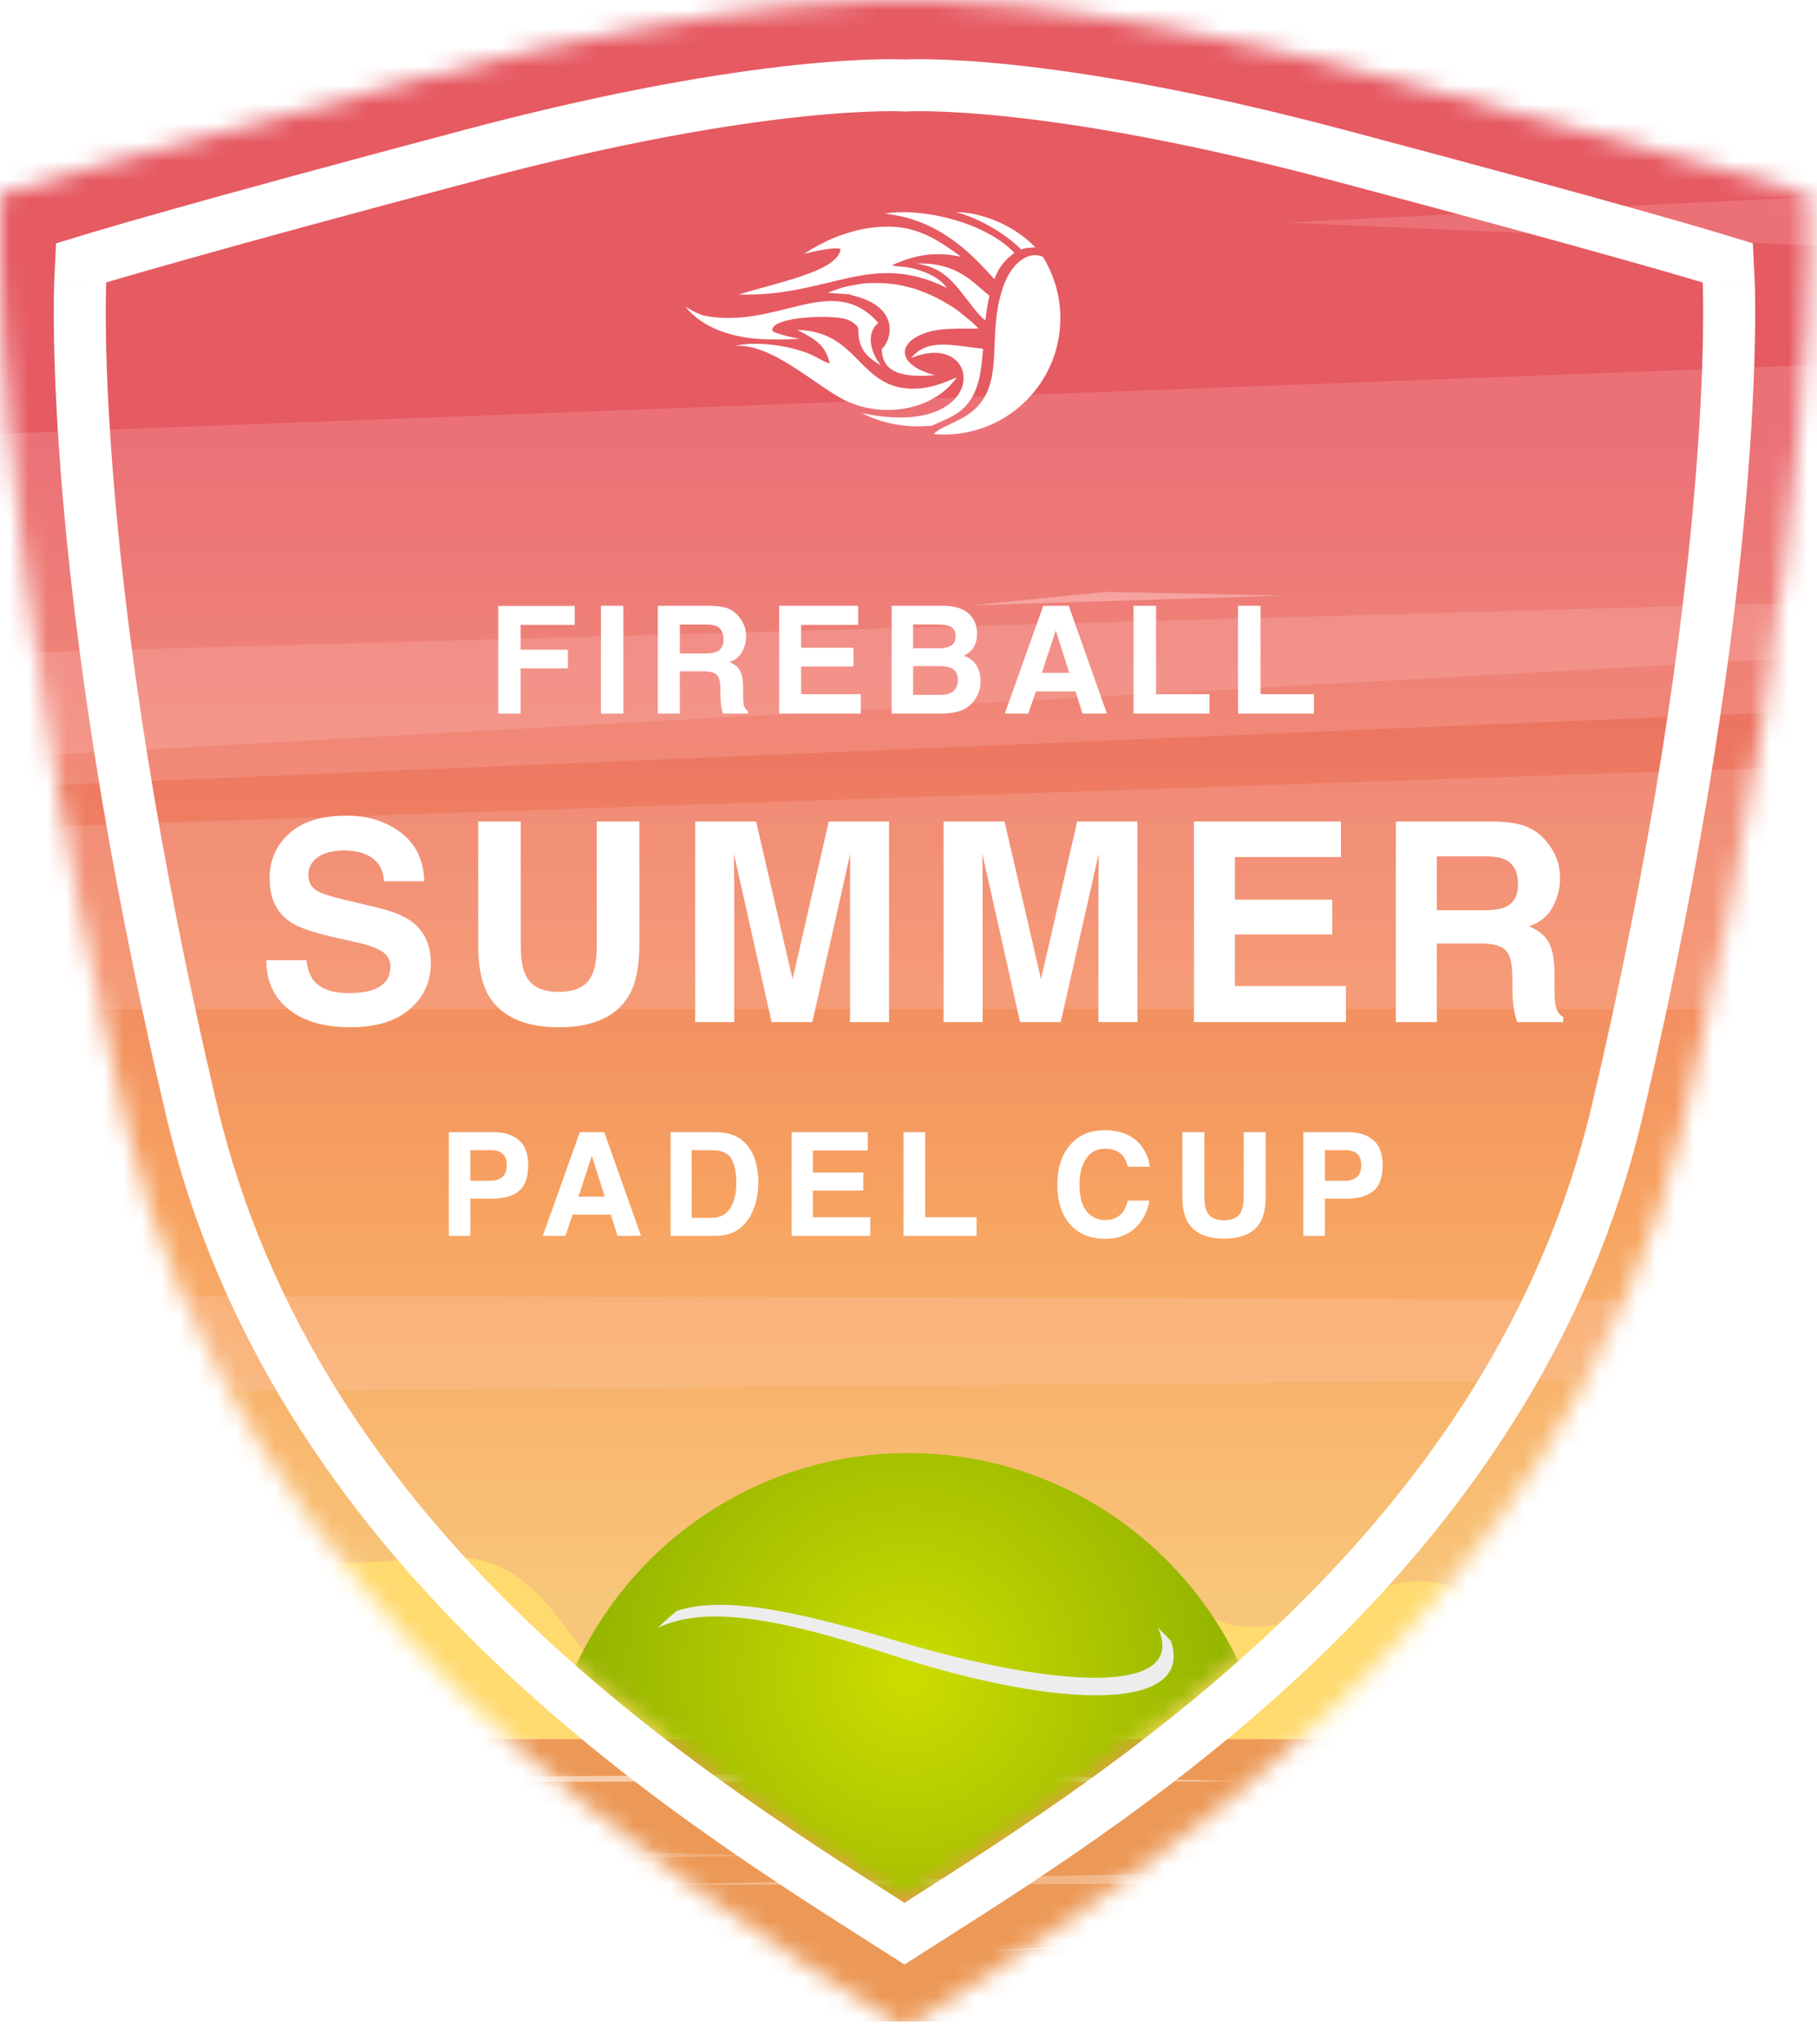 <?xml version="1.0" encoding="UTF-8"?>
<svg xmlns="http://www.w3.org/2000/svg" width="96" height="108" viewBox="0 0 96 108" fill="none">
  <path d="M47.824 5.887C47.824 5.887 54.878 5.413 70.286 9.505C84.846 13.368 89.949 14.919 89.949 14.919C89.949 14.919 90.696 30.372 84.099 58.355C78.769 80.937 58.891 93.441 47.775 100.52C36.671 93.441 16.78 80.937 11.45 58.355C4.854 30.372 5.601 14.919 5.601 14.919C5.601 14.919 10.703 13.368 25.263 9.505C40.672 5.413 47.824 5.887 47.824 5.887Z" fill="#E8EFFF"></path>
  <mask id="mask0_3411_193417" style="mask-type:alpha" maskUnits="userSpaceOnUse" x="0" y="0" width="96" height="108">
    <path d="M47.843 0.019C47.843 0.019 55.831 -0.518 73.28 4.116C89.769 8.491 95.547 10.247 95.547 10.247C95.547 10.247 96.393 27.746 88.923 59.434C82.887 85.007 60.376 99.168 47.788 107.183C35.214 99.168 12.689 85.007 6.653 59.434C-0.817 27.746 0.029 10.247 0.029 10.247C0.029 10.247 5.807 8.491 22.295 4.116C39.744 -0.518 47.843 0.019 47.843 0.019Z" fill="#E8EFFF"></path>
  </mask>
  <g mask="url(#mask0_3411_193417)">
    <path d="M99.428 -0.393H-3.879V106.79H99.428V-0.393Z" fill="url(#paint0_linear_3411_193417)"></path>
    <path d="M39.994 91.871C37.326 91.994 33.768 90.742 31.644 88.227C29.409 85.573 28.153 82.868 24.985 82.339C23.679 82.124 22.359 82.313 21.047 82.427C18.644 82.63 16.226 82.566 13.836 82.234C12.477 82.045 11.107 81.764 9.844 81.012C7.985 79.91 6.495 77.871 4.745 76.474C1.646 74.002 -0.871 75.873 -3.879 77.685V91.871H39.994Z" fill="#FFDA6F"></path>
    <path d="M44.801 91.881C48.52 86.213 53.784 92.847 57.818 88.541C59.086 87.188 60.22 84.879 61.615 84.624C62.493 84.466 63.353 85.158 64.216 85.544C68.762 87.578 73.601 81.139 77.991 84.573C79.024 85.381 80.018 86.73 81.107 86.695C82.091 86.667 82.993 85.51 83.857 84.423C88.651 78.384 93.981 73.426 99.421 74.562V91.876L44.801 91.881Z" fill="#FFDA6F"></path>
    <g style="mix-blend-mode:overlay" opacity="0.2">
      <path d="M-3.879 23.061L99.428 19.151V34.506L-3.879 40.238V23.061Z" fill="#FFCBCB"></path>
    </g>
    <g style="mix-blend-mode:overlay" opacity="0.2">
      <path d="M-3.879 34.612L99.428 31.723V37.397L-3.879 41.757V34.612Z" fill="#FFCBCB"></path>
    </g>
    <g style="mix-blend-mode:overlay" opacity="0.2">
      <path d="M-3.879 43.886L99.428 40.369V53.301H-3.879V43.886Z" fill="#FFCBCB"></path>
    </g>
    <g style="mix-blend-mode:overlay" opacity="0.2">
      <path d="M99.424 13.129V10.224L67.831 11.757L99.424 13.129Z" fill="#FFCBCB"></path>
    </g>
    <path opacity="0.5" d="M51.221 31.985L58.434 31.269L67.837 31.465L51.221 31.985Z" fill="#FFCBCB"></path>
    <g style="mix-blend-mode:overlay" opacity="0.2">
      <path d="M-3.879 68.429L99.428 68.671V72.787L-3.879 73.613V68.429Z" fill="#FFCBCB"></path>
    </g>
    <path d="M99.428 91.88H-3.879V106.791H99.428V91.88Z" fill="#EC9957"></path>
    <g style="mix-blend-mode:overlay" opacity="0.3">
      <path d="M91.466 99.463L66.414 98.876L33.779 99.579L91.466 99.463Z" fill="white"></path>
    </g>
    <path opacity="0.5" d="M65.531 94.108L48.944 93.658L-3.879 94.14L65.531 94.108Z" fill="white"></path>
    <g style="mix-blend-mode:overlay" opacity="0.2">
      <path d="M99.424 98.878V96.739L67.831 97.866L99.424 98.878Z" fill="white"></path>
    </g>
    <g style="mix-blend-mode:overlay" opacity="0.2">
      <path d="M-3.869 98.877L-3.879 96.738L40.054 98.031L-3.869 98.877Z" fill="white"></path>
    </g>
    <path opacity="0.5" d="M52.424 103.059L66.325 102.152L84.462 101.966L52.424 103.059Z" fill="white"></path>
    <path opacity="0.5" d="M-3.879 96.706L10.022 95.799L28.159 95.611L-3.879 96.706Z" fill="white"></path>
    <g filter="url(#filter0_d_3411_193417)">
      <path d="M26.773 59.554C26.773 59.269 26.698 59.066 26.547 58.945C26.398 58.823 26.188 58.762 25.918 58.762H24.851V60.376H25.918C26.188 60.376 26.398 60.31 26.547 60.179C26.698 60.048 26.773 59.839 26.773 59.554ZM27.907 59.547C27.907 60.194 27.744 60.651 27.416 60.919C27.089 61.187 26.622 61.32 26.015 61.32H24.851V63.291H23.713V57.811H26.1C26.651 57.811 27.089 57.952 27.416 58.234C27.744 58.517 27.907 58.955 27.907 59.547Z" fill="white"></path>
      <path d="M30.562 61.22H31.953L31.269 59.064L30.562 61.22ZM30.633 57.811H31.927L33.867 63.291H32.626L32.273 62.164H30.254L29.874 63.291H28.677L30.633 57.811Z" fill="white"></path>
      <path d="M36.541 58.762V62.339H37.597C38.137 62.339 38.514 62.073 38.727 61.54C38.844 61.247 38.902 60.899 38.902 60.495C38.902 59.937 38.814 59.51 38.638 59.212C38.465 58.912 38.117 58.762 37.597 58.762H36.541ZM37.79 57.811C38.13 57.816 38.413 57.855 38.638 57.93C39.022 58.056 39.333 58.288 39.571 58.625C39.762 58.898 39.892 59.193 39.962 59.51C40.031 59.827 40.066 60.129 40.066 60.417C40.066 61.146 39.919 61.763 39.627 62.269C39.23 62.95 38.618 63.291 37.79 63.291H35.429V57.811H37.79Z" fill="white"></path>
      <path d="M45.847 58.781H42.947V59.945H45.61V60.897H42.947V62.306H45.981V63.291H41.828V57.811H45.847V58.781Z" fill="white"></path>
      <path d="M47.737 57.811H48.882V62.306H51.596V63.291H47.737V57.811Z" fill="white"></path>
      <path d="M55.865 60.595C55.865 59.639 56.121 58.901 56.635 58.383C57.081 57.932 57.648 57.706 58.337 57.706C59.259 57.706 59.934 58.009 60.36 58.614C60.595 58.953 60.722 59.294 60.739 59.636H59.594C59.52 59.373 59.424 59.175 59.308 59.041C59.099 58.803 58.791 58.684 58.382 58.684C57.965 58.684 57.637 58.853 57.397 59.19C57.156 59.525 57.036 59.999 57.036 60.614C57.036 61.229 57.162 61.69 57.415 61.997C57.671 62.302 57.994 62.454 58.386 62.454C58.787 62.454 59.093 62.323 59.304 62.06C59.42 61.919 59.517 61.707 59.594 61.425H60.728C60.629 62.022 60.375 62.508 59.966 62.882C59.559 63.256 59.038 63.443 58.401 63.443C57.612 63.443 56.993 63.191 56.541 62.685C56.09 62.177 55.865 61.48 55.865 60.595Z" fill="white"></path>
      <path d="M62.468 57.811H63.632V61.179C63.632 61.556 63.677 61.831 63.766 62.005C63.905 62.312 64.207 62.465 64.673 62.465C65.137 62.465 65.438 62.312 65.577 62.005C65.666 61.831 65.71 61.556 65.71 61.179V57.811H66.874V61.179C66.874 61.762 66.784 62.215 66.603 62.54C66.266 63.135 65.622 63.432 64.673 63.432C63.724 63.432 63.079 63.135 62.74 62.54C62.559 62.215 62.468 61.762 62.468 61.179V57.811Z" fill="white"></path>
      <path d="M71.92 59.554C71.92 59.269 71.844 59.066 71.693 58.945C71.544 58.823 71.335 58.762 71.065 58.762H69.998V60.376H71.065C71.335 60.376 71.544 60.31 71.693 60.179C71.844 60.048 71.92 59.839 71.92 59.554ZM73.054 59.547C73.054 60.194 72.89 60.651 72.563 60.919C72.236 61.187 71.769 61.32 71.161 61.32H69.998V63.291H68.86V57.811H71.247C71.797 57.811 72.236 57.952 72.563 58.234C72.89 58.517 73.054 58.955 73.054 59.547Z" fill="white"></path>
    </g>
    <g filter="url(#filter1_d_3411_193417)">
      <path d="M16.185 48.724C16.252 49.208 16.383 49.57 16.58 49.809C16.939 50.246 17.555 50.464 18.427 50.464C18.95 50.464 19.374 50.406 19.7 50.291C20.318 50.071 20.627 49.661 20.627 49.062C20.627 48.712 20.473 48.441 20.167 48.25C19.86 48.063 19.378 47.898 18.722 47.754L17.601 47.502C16.498 47.253 15.736 46.982 15.315 46.69C14.601 46.201 14.244 45.437 14.244 44.397C14.244 43.448 14.589 42.66 15.279 42.032C15.969 41.404 16.982 41.09 18.319 41.09C19.436 41.09 20.387 41.388 21.173 41.982C21.964 42.571 22.378 43.429 22.417 44.555H20.289C20.251 43.918 19.973 43.465 19.455 43.197C19.11 43.019 18.681 42.931 18.169 42.931C17.598 42.931 17.143 43.046 16.803 43.276C16.462 43.506 16.292 43.827 16.292 44.239C16.292 44.617 16.46 44.9 16.796 45.087C17.011 45.212 17.471 45.358 18.176 45.526L20.001 45.964C20.802 46.156 21.405 46.412 21.813 46.733C22.445 47.231 22.762 47.953 22.762 48.897C22.762 49.865 22.39 50.67 21.648 51.312C20.91 51.949 19.865 52.268 18.514 52.268C17.133 52.268 16.048 51.954 15.257 51.326C14.467 50.694 14.071 49.826 14.071 48.724H16.185Z" fill="white"></path>
      <path d="M25.264 41.4H27.513V47.912C27.513 48.64 27.6 49.172 27.772 49.508C28.04 50.102 28.625 50.399 29.526 50.399C30.422 50.399 31.004 50.102 31.273 49.508C31.445 49.172 31.531 48.64 31.531 47.912V41.4H33.781V47.912C33.781 49.038 33.606 49.915 33.257 50.543C32.605 51.693 31.361 52.268 29.526 52.268C27.691 52.268 26.445 51.693 25.788 50.543C25.438 49.915 25.264 49.038 25.264 47.912V41.4Z" fill="white"></path>
      <path d="M43.787 41.4H46.972V51.995H44.909V44.828C44.909 44.622 44.911 44.335 44.916 43.966C44.921 43.592 44.923 43.304 44.923 43.103L42.918 51.995H40.768L38.777 43.103C38.777 43.304 38.78 43.592 38.785 43.966C38.789 44.335 38.792 44.622 38.792 44.828V51.995H36.729V41.4H39.949L41.875 49.73L43.787 41.4Z" fill="white"></path>
      <path d="M56.913 41.4H60.097V51.995H58.035V44.828C58.035 44.622 58.037 44.335 58.042 43.966C58.047 43.592 58.049 43.304 58.049 43.103L56.043 51.995H53.894L51.903 43.103C51.903 43.304 51.906 43.592 51.91 43.966C51.915 44.335 51.917 44.622 51.917 44.828V51.995H49.855V41.4H53.075L55.001 49.73L56.913 41.4Z" fill="white"></path>
      <path d="M70.851 43.276H65.245V45.526H70.391V47.366H65.245V50.09H71.11V51.995H63.081V41.4H70.851V43.276Z" fill="white"></path>
      <path d="M75.912 43.24V46.086H78.421C78.919 46.086 79.293 46.029 79.542 45.914C79.983 45.712 80.203 45.315 80.203 44.72C80.203 44.078 79.99 43.647 79.563 43.427C79.324 43.302 78.964 43.24 78.485 43.24H75.912ZM78.945 41.4C79.688 41.414 80.258 41.505 80.656 41.673C81.059 41.84 81.399 42.087 81.677 42.413C81.907 42.681 82.089 42.978 82.223 43.304C82.357 43.63 82.424 44.002 82.424 44.419C82.424 44.922 82.297 45.418 82.043 45.906C81.789 46.39 81.37 46.733 80.785 46.934C81.274 47.131 81.619 47.411 81.82 47.775C82.026 48.135 82.13 48.686 82.13 49.429V50.14C82.13 50.624 82.149 50.952 82.187 51.125C82.245 51.398 82.379 51.599 82.59 51.729V51.995H80.153C80.086 51.76 80.038 51.571 80.009 51.427C79.952 51.13 79.92 50.825 79.916 50.514L79.901 49.529C79.892 48.853 79.767 48.403 79.528 48.178C79.293 47.953 78.849 47.84 78.198 47.84H75.912V51.995H73.748V41.4H78.945Z" fill="white"></path>
    </g>
  </g>
  <mask id="mask1_3411_193417" style="mask-type:alpha" maskUnits="userSpaceOnUse" x="5" y="5" width="85" height="96">
    <path d="M47.778 5.835C47.778 5.835 54.832 5.361 70.24 9.453C84.8 13.316 89.903 14.867 89.903 14.867C89.903 14.867 90.65 30.32 84.053 58.303C78.723 80.885 58.845 93.389 47.729 100.468C36.625 93.389 16.735 80.885 11.404 58.303C4.808 30.32 5.555 14.867 5.555 14.867C5.555 14.867 10.657 13.316 25.217 9.453C40.626 5.361 47.778 5.835 47.778 5.835Z" fill="#E8EFFF"></path>
  </mask>
  <g mask="url(#mask1_3411_193417)">
    <g filter="url(#filter2_d_3411_193417)">
      <path d="M26.324 30.01H30.362V31.011H27.507V32.32H30.006V33.309H27.507V35.697H26.324V30.01Z" fill="white"></path>
      <path d="M32.934 35.697H31.751V30.002H32.934V35.697Z" fill="white"></path>
      <path d="M35.919 30.991V32.521H37.267C37.535 32.521 37.736 32.49 37.87 32.429C38.107 32.32 38.225 32.107 38.225 31.787C38.225 31.442 38.111 31.21 37.881 31.092C37.753 31.025 37.559 30.991 37.302 30.991H35.919ZM37.549 30.002C37.948 30.01 38.255 30.059 38.469 30.149C38.685 30.239 38.868 30.372 39.017 30.547C39.141 30.691 39.239 30.851 39.311 31.026C39.383 31.201 39.419 31.401 39.419 31.625C39.419 31.895 39.351 32.162 39.214 32.425C39.078 32.685 38.852 32.869 38.538 32.977C38.801 33.083 38.986 33.233 39.095 33.429C39.205 33.623 39.261 33.919 39.261 34.318V34.7C39.261 34.961 39.271 35.137 39.292 35.23C39.323 35.377 39.395 35.485 39.508 35.554V35.697H38.198C38.162 35.571 38.136 35.469 38.121 35.392C38.09 35.232 38.073 35.069 38.071 34.901L38.063 34.372C38.058 34.009 37.991 33.767 37.862 33.646C37.736 33.525 37.498 33.464 37.147 33.464H35.919V35.697H34.755V30.002H37.549Z" fill="white"></path>
      <path d="M45.341 31.011H42.327V32.22H45.093V33.209H42.327V34.673H45.48V35.697H41.164V30.002H45.341V31.011Z" fill="white"></path>
      <path d="M48.245 30.991V32.247H49.643C49.893 32.247 50.095 32.201 50.25 32.108C50.407 32.013 50.486 31.845 50.486 31.606C50.486 31.34 50.383 31.165 50.177 31.08C49.999 31.021 49.772 30.991 49.497 30.991H48.245ZM48.245 33.19V34.708H49.643C49.893 34.708 50.088 34.675 50.227 34.608C50.479 34.484 50.605 34.247 50.605 33.897C50.605 33.601 50.483 33.397 50.238 33.286C50.102 33.224 49.91 33.192 49.663 33.19H48.245ZM49.875 30.002C50.573 30.012 51.068 30.215 51.359 30.609C51.534 30.851 51.622 31.141 51.622 31.478C51.622 31.826 51.534 32.105 51.359 32.316C51.261 32.435 51.117 32.543 50.926 32.641C51.217 32.747 51.436 32.914 51.583 33.143C51.732 33.373 51.807 33.651 51.807 33.978C51.807 34.315 51.722 34.618 51.552 34.886C51.444 35.064 51.309 35.213 51.146 35.334C50.964 35.473 50.747 35.569 50.497 35.62C50.25 35.672 49.981 35.697 49.69 35.697H47.109V30.002H49.875Z" fill="white"></path>
      <path d="M55.047 33.545H56.492L55.781 31.304L55.047 33.545ZM55.121 30.002H56.465L58.482 35.697H57.192L56.825 34.527H54.727L54.332 35.697H53.088L55.121 30.002Z" fill="white"></path>
      <path d="M59.891 30.002H61.081V34.673H63.901V35.697H59.891V30.002Z" fill="white"></path>
      <path d="M65.41 30.002H66.6V34.673H69.421V35.697H65.41V30.002Z" fill="white"></path>
    </g>
    <path d="M67.304 96.086C67.304 106.759 58.653 115.41 47.98 115.41C37.308 115.41 28.656 106.759 28.656 96.086C28.656 85.414 37.308 76.762 47.98 76.762C58.653 76.762 67.304 85.414 67.304 96.086Z" fill="url(#paint1_radial_3411_193417)"></path>
    <g filter="url(#filter3_d_3411_193417)">
      <path d="M46.749 83.319C56.668 86.562 63.093 86.234 61.862 82.681C61.641 82.447 61.414 82.217 61.182 81.994C62.789 85.61 55.749 85.179 47.397 82.69C41.923 81.059 38.194 80.304 35.755 81.1C35.406 81.39 35.068 81.692 34.74 82.007C37.169 80.821 40.95 81.423 46.749 83.319L46.749 83.319Z" fill="#EDEDED"></path>
    </g>
    <g filter="url(#filter4_d_3411_193417)">
      <path d="M63.949 100.694C59.322 107.405 50.147 102.478 40.833 105.094C37.038 106.16 35.049 108.967 36.563 111.646C35.819 109.284 37.985 107.036 41.459 106.06C50.773 103.443 59.004 109.256 64.343 101.273C65.683 99.271 66.251 97.612 67.231 97.286C67.239 97.061 67.242 96.838 67.242 96.615C66.061 96.725 65.436 98.538 63.95 100.693L63.949 100.694Z" fill="#EDEDED"></path>
    </g>
  </g>
  <path fill-rule="evenodd" clip-rule="evenodd" d="M45.536 21.824C52.405 23.284 52.014 17.321 48.145 18.911C48.86 18.018 49.953 18.165 51.16 18.328C51.416 18.362 51.677 18.398 51.94 18.424C51.824 19.955 51.641 21.263 50.334 21.976C50.095 22.106 49.856 22.212 49.639 22.308C49.501 22.369 49.372 22.426 49.257 22.483C48.117 22.606 46.8 22.466 45.536 21.824Z" fill="white"></path>
  <path fill-rule="evenodd" clip-rule="evenodd" d="M48.242 20.535C45.362 20.535 45.387 17.497 42.123 17.429C43.056 17.917 43.591 18.185 43.843 19.192C43.692 19.192 43.202 18.908 43.059 18.834C42.014 18.292 40.046 17.977 38.775 18.283C40.737 18.051 43.192 20.477 44.73 21.189C46.737 22.118 49.376 21.646 50.551 19.931C49.832 20.253 49.088 20.535 48.242 20.535L48.242 20.535Z" fill="white"></path>
  <path fill-rule="evenodd" clip-rule="evenodd" d="M46.589 18.436C46.589 19.906 48.135 19.911 49.417 19.821C47.349 19.316 47.279 18.003 49.188 17.501C49.83 17.333 50.839 17.359 51.684 17.359C51.55 17.146 51.006 16.739 50.786 16.551C50.499 16.307 50.092 16.066 49.742 15.868C49.547 15.759 49.37 15.673 49.158 15.578C48.942 15.482 48.75 15.418 48.53 15.326C48.297 15.229 47.375 14.995 47.052 14.995L46.854 14.967L46.407 14.953L46.026 14.953C45.557 14.953 45.169 15.055 44.787 15.122C44.611 15.153 43.84 15.4 43.744 15.469L44.904 15.553L44.952 15.583C47.709 16.21 47.046 18.059 46.589 18.436Z" fill="white"></path>
  <path fill-rule="evenodd" clip-rule="evenodd" d="M40.799 17.443C40.799 16.719 43.938 16.61 44.733 16.871C44.932 16.936 45.348 17.174 45.348 17.387C45.348 18.286 45.636 18.788 46.545 19.303C46.055 18.72 45.693 17.64 46.406 17.059C43.969 14.299 41.092 17.448 37.18 16.671C37.062 16.64 36.848 16.553 36.74 16.497C36.563 16.406 36.388 16.305 36.218 16.204C37.071 17.28 38.67 17.932 40.799 17.932L41.197 17.937L42.231 17.901C41.831 17.811 40.799 17.601 40.799 17.442L40.799 17.443Z" fill="white"></path>
  <path fill-rule="evenodd" clip-rule="evenodd" d="M39.015 15.56C43.85 15.695 45.981 13.211 50.024 15.208L49.961 15.121C49.553 14.605 48.752 14.289 48.059 14.142C47.794 14.085 47.44 14.084 47.166 14.03L47.133 14.03L47.15 14.002C48.386 13.448 49.382 13.289 50.729 13.554L50.745 13.54C49.618 12.712 48.519 11.973 46.934 11.973C45.921 11.973 45.19 12.168 44.461 12.414C44.155 12.517 43.739 12.696 43.474 12.838C43.315 12.923 43.172 12.993 43.017 13.081C42.863 13.168 42.602 13.337 42.464 13.415C42.783 13.325 44.407 12.964 44.407 13.193C44.198 14.313 41.354 14.857 39.015 15.56L39.015 15.56Z" fill="white"></path>
  <path fill-rule="evenodd" clip-rule="evenodd" d="M52.451 14.653C51.334 13.433 49.658 11.603 46.747 11.284L46.747 11.284C48.721 10.948 52.093 11.754 53.598 13.365C53.191 13.632 52.805 14.075 52.597 14.595C52.577 14.647 52.557 14.698 52.538 14.749C52.51 14.717 52.48 14.686 52.451 14.653Z" fill="white"></path>
  <path fill-rule="evenodd" clip-rule="evenodd" d="M52.278 15.626C52.175 16.063 52.11 16.499 52.063 16.928C51.759 16.692 51.512 16.369 51.285 16.072C51.233 16.005 51.183 15.939 51.133 15.876C51.081 15.81 51.03 15.745 50.98 15.68C50.322 14.84 49.748 14.106 48.421 13.925C50.235 13.86 51.091 14.605 51.844 15.261C51.99 15.388 52.133 15.512 52.278 15.626ZM54.698 13.069C53.707 12.01 51.996 11.209 50.509 11.209C51.54 11.46 53.004 12.233 53.955 13.179C54.082 13.13 54.207 13.101 54.324 13.095C54.456 13.08 54.581 13.071 54.698 13.069Z" fill="white"></path>
  <path fill-rule="evenodd" clip-rule="evenodd" d="M55.095 13.563L55.091 13.561L55.096 13.565C54.361 13.241 53.526 13.848 53.087 14.934C52.635 16.055 52.591 17.169 52.551 18.196C52.486 19.838 52.431 21.262 50.73 22.147C50.539 22.246 50.355 22.333 50.187 22.412C49.791 22.598 49.477 22.746 49.342 22.933C49.519 22.948 49.698 22.956 49.879 22.956C53.272 22.956 56.023 20.205 56.023 16.811C56.023 15.619 55.683 14.505 55.095 13.563Z" fill="white"></path>
  <path fill-rule="evenodd" clip-rule="evenodd" d="M47.836 5.891C47.836 5.891 54.89 5.417 70.299 9.509C84.859 13.372 89.961 14.923 89.961 14.923C89.961 14.923 90.708 30.376 84.112 58.359C78.823 80.765 59.212 93.25 48.048 100.357L47.787 100.524L47.489 100.333C36.331 93.222 16.745 80.74 11.463 58.359C4.866 30.376 5.613 14.923 5.613 14.923C5.613 14.923 10.716 13.372 25.276 9.509C40.684 5.417 47.836 5.891 47.836 5.891ZM5.613 14.923L2.869 14.79L2.962 12.856L4.814 12.293L5.613 14.923ZM71.003 6.853C78.294 8.788 83.223 10.145 86.334 11.019C87.889 11.457 88.99 11.774 89.705 11.982C90.063 12.086 90.324 12.163 90.497 12.215C90.583 12.24 90.648 12.26 90.691 12.273L90.741 12.288L90.759 12.293L90.76 12.293C90.76 12.293 90.76 12.293 89.961 14.923C92.706 14.79 92.706 14.791 92.706 14.792L92.706 14.793L92.706 14.798L92.707 14.812L92.709 14.857C92.71 14.895 92.712 14.947 92.715 15.015C92.719 15.15 92.724 15.344 92.728 15.598C92.736 16.105 92.74 16.849 92.722 17.823C92.688 19.77 92.572 22.64 92.248 26.384C91.599 33.874 90.116 44.865 86.787 58.989L86.786 58.99C81.239 82.492 60.8 95.5 49.706 102.56C49.556 102.655 49.409 102.749 49.263 102.841L47.786 103.782L46.31 102.841C46.153 102.74 45.994 102.639 45.832 102.536C34.744 95.472 14.33 82.466 8.788 58.99L8.788 58.989C5.458 44.865 3.976 33.874 3.327 26.384C3.002 22.64 2.886 19.77 2.852 17.823C2.835 16.849 2.838 16.105 2.846 15.598C2.85 15.344 2.856 15.15 2.86 15.015C2.862 14.947 2.864 14.895 2.866 14.857L2.868 14.812L2.868 14.798L2.868 14.792C2.868 14.791 2.869 14.79 5.613 14.923C4.814 12.293 4.814 12.294 4.814 12.293L4.815 12.293L4.833 12.288L4.883 12.273C4.927 12.26 4.991 12.24 5.078 12.215C5.251 12.163 5.512 12.086 5.869 11.982C6.584 11.774 7.685 11.457 9.241 11.019C12.351 10.145 17.28 8.788 24.571 6.853M71.003 6.853C63.173 4.774 57.419 3.842 53.58 3.433C51.661 3.229 50.22 3.155 49.239 3.134C48.748 3.123 48.372 3.126 48.108 3.132C47.998 3.134 47.907 3.137 47.835 3.14C47.764 3.137 47.672 3.134 47.559 3.132C47.293 3.126 46.914 3.123 46.419 3.134C45.429 3.155 43.977 3.229 42.045 3.433C38.182 3.842 32.403 4.773 24.571 6.853M89.961 14.923L90.76 12.293L92.612 12.856L92.706 14.79L89.961 14.923Z" fill="white"></path>
  <defs>
    <filter id="filter0_d_3411_193417" x="20.713" y="56.706" width="55.34" height="11.737" filterUnits="userSpaceOnUse" color-interpolation-filters="sRGB">
      <feFlood flood-opacity="0" result="BackgroundImageFix"></feFlood>
      <feColorMatrix in="SourceAlpha" type="matrix" values="0 0 0 0 0 0 0 0 0 0 0 0 0 0 0 0 0 0 127 0" result="hardAlpha"></feColorMatrix>
      <feOffset dy="2"></feOffset>
      <feGaussianBlur stdDeviation="1.5"></feGaussianBlur>
      <feComposite in2="hardAlpha" operator="out"></feComposite>
      <feColorMatrix type="matrix" values="0 0 0 0 0 0 0 0 0 0 0 0 0 0 0 0 0 0 0.3 0"></feColorMatrix>
      <feBlend mode="normal" in2="BackgroundImageFix" result="effect1_dropShadow_3411_193417"></feBlend>
      <feBlend mode="normal" in="SourceGraphic" in2="effect1_dropShadow_3411_193417" result="shape"></feBlend>
    </filter>
    <filter id="filter1_d_3411_193417" x="11.071" y="40.09" width="74.519" height="17.177" filterUnits="userSpaceOnUse" color-interpolation-filters="sRGB">
      <feFlood flood-opacity="0" result="BackgroundImageFix"></feFlood>
      <feColorMatrix in="SourceAlpha" type="matrix" values="0 0 0 0 0 0 0 0 0 0 0 0 0 0 0 0 0 0 127 0" result="hardAlpha"></feColorMatrix>
      <feOffset dy="2"></feOffset>
      <feGaussianBlur stdDeviation="1.5"></feGaussianBlur>
      <feComposite in2="hardAlpha" operator="out"></feComposite>
      <feColorMatrix type="matrix" values="0 0 0 0 0 0 0 0 0 0 0 0 0 0 0 0 0 0 0.3 0"></feColorMatrix>
      <feBlend mode="normal" in2="BackgroundImageFix" result="effect1_dropShadow_3411_193417"></feBlend>
      <feBlend mode="normal" in="SourceGraphic" in2="effect1_dropShadow_3411_193417" result="shape"></feBlend>
    </filter>
    <filter id="filter2_d_3411_193417" x="23.324" y="29.002" width="49.097" height="11.695" filterUnits="userSpaceOnUse" color-interpolation-filters="sRGB">
      <feFlood flood-opacity="0" result="BackgroundImageFix"></feFlood>
      <feColorMatrix in="SourceAlpha" type="matrix" values="0 0 0 0 0 0 0 0 0 0 0 0 0 0 0 0 0 0 127 0" result="hardAlpha"></feColorMatrix>
      <feOffset dy="2"></feOffset>
      <feGaussianBlur stdDeviation="1.5"></feGaussianBlur>
      <feComposite in2="hardAlpha" operator="out"></feComposite>
      <feColorMatrix type="matrix" values="0 0 0 0 0 0 0 0 0 0 0 0 0 0 0 0 0 0 0.3 0"></feColorMatrix>
      <feBlend mode="normal" in2="BackgroundImageFix" result="effect1_dropShadow_3411_193417"></feBlend>
      <feBlend mode="normal" in="SourceGraphic" in2="effect1_dropShadow_3411_193417" result="shape"></feBlend>
    </filter>
    <filter id="filter3_d_3411_193417" x="27.74" y="77.781" width="41.273" height="18.78" filterUnits="userSpaceOnUse" color-interpolation-filters="sRGB">
      <feFlood flood-opacity="0" result="BackgroundImageFix"></feFlood>
      <feColorMatrix in="SourceAlpha" type="matrix" values="0 0 0 0 0 0 0 0 0 0 0 0 0 0 0 0 0 0 127 0" result="hardAlpha"></feColorMatrix>
      <feOffset dy="4"></feOffset>
      <feGaussianBlur stdDeviation="3.5"></feGaussianBlur>
      <feComposite in2="hardAlpha" operator="out"></feComposite>
      <feColorMatrix type="matrix" values="0 0 0 0 0 0 0 0 0 0 0 0 0 0 0 0 0 0 0.36 0"></feColorMatrix>
      <feBlend mode="normal" in2="BackgroundImageFix" result="effect1_dropShadow_3411_193417"></feBlend>
      <feBlend mode="normal" in="SourceGraphic" in2="effect1_dropShadow_3411_193417" result="shape"></feBlend>
    </filter>
    <filter id="filter4_d_3411_193417" x="29.054" y="93.615" width="45.188" height="29.031" filterUnits="userSpaceOnUse" color-interpolation-filters="sRGB">
      <feFlood flood-opacity="0" result="BackgroundImageFix"></feFlood>
      <feColorMatrix in="SourceAlpha" type="matrix" values="0 0 0 0 0 0 0 0 0 0 0 0 0 0 0 0 0 0 127 0" result="hardAlpha"></feColorMatrix>
      <feOffset dy="4"></feOffset>
      <feGaussianBlur stdDeviation="3.5"></feGaussianBlur>
      <feComposite in2="hardAlpha" operator="out"></feComposite>
      <feColorMatrix type="matrix" values="0 0 0 0 0 0 0 0 0 0 0 0 0 0 0 0 0 0 0.36 0"></feColorMatrix>
      <feBlend mode="normal" in2="BackgroundImageFix" result="effect1_dropShadow_3411_193417"></feBlend>
      <feBlend mode="normal" in="SourceGraphic" in2="effect1_dropShadow_3411_193417" result="shape"></feBlend>
    </filter>
    <linearGradient id="paint0_linear_3411_193417" x1="47.775" y1="106.79" x2="47.775" y2="-0.393" gradientUnits="userSpaceOnUse">
      <stop offset="0.21" stop-color="#F8C679"></stop>
      <stop offset="0.4" stop-color="#F7A361"></stop>
      <stop offset="0.78" stop-color="#E65A62"></stop>
    </linearGradient>
    <radialGradient id="paint1_radial_3411_193417" cx="0" cy="0" r="1" gradientUnits="userSpaceOnUse" gradientTransform="translate(47.98 88.622) rotate(70.474) scale(26.042)">
      <stop stop-color="#CDDD00"></stop>
      <stop offset="0.799" stop-color="#88AB00"></stop>
      <stop offset="1" stop-color="#8DAB00"></stop>
    </radialGradient>
  </defs>
</svg>
